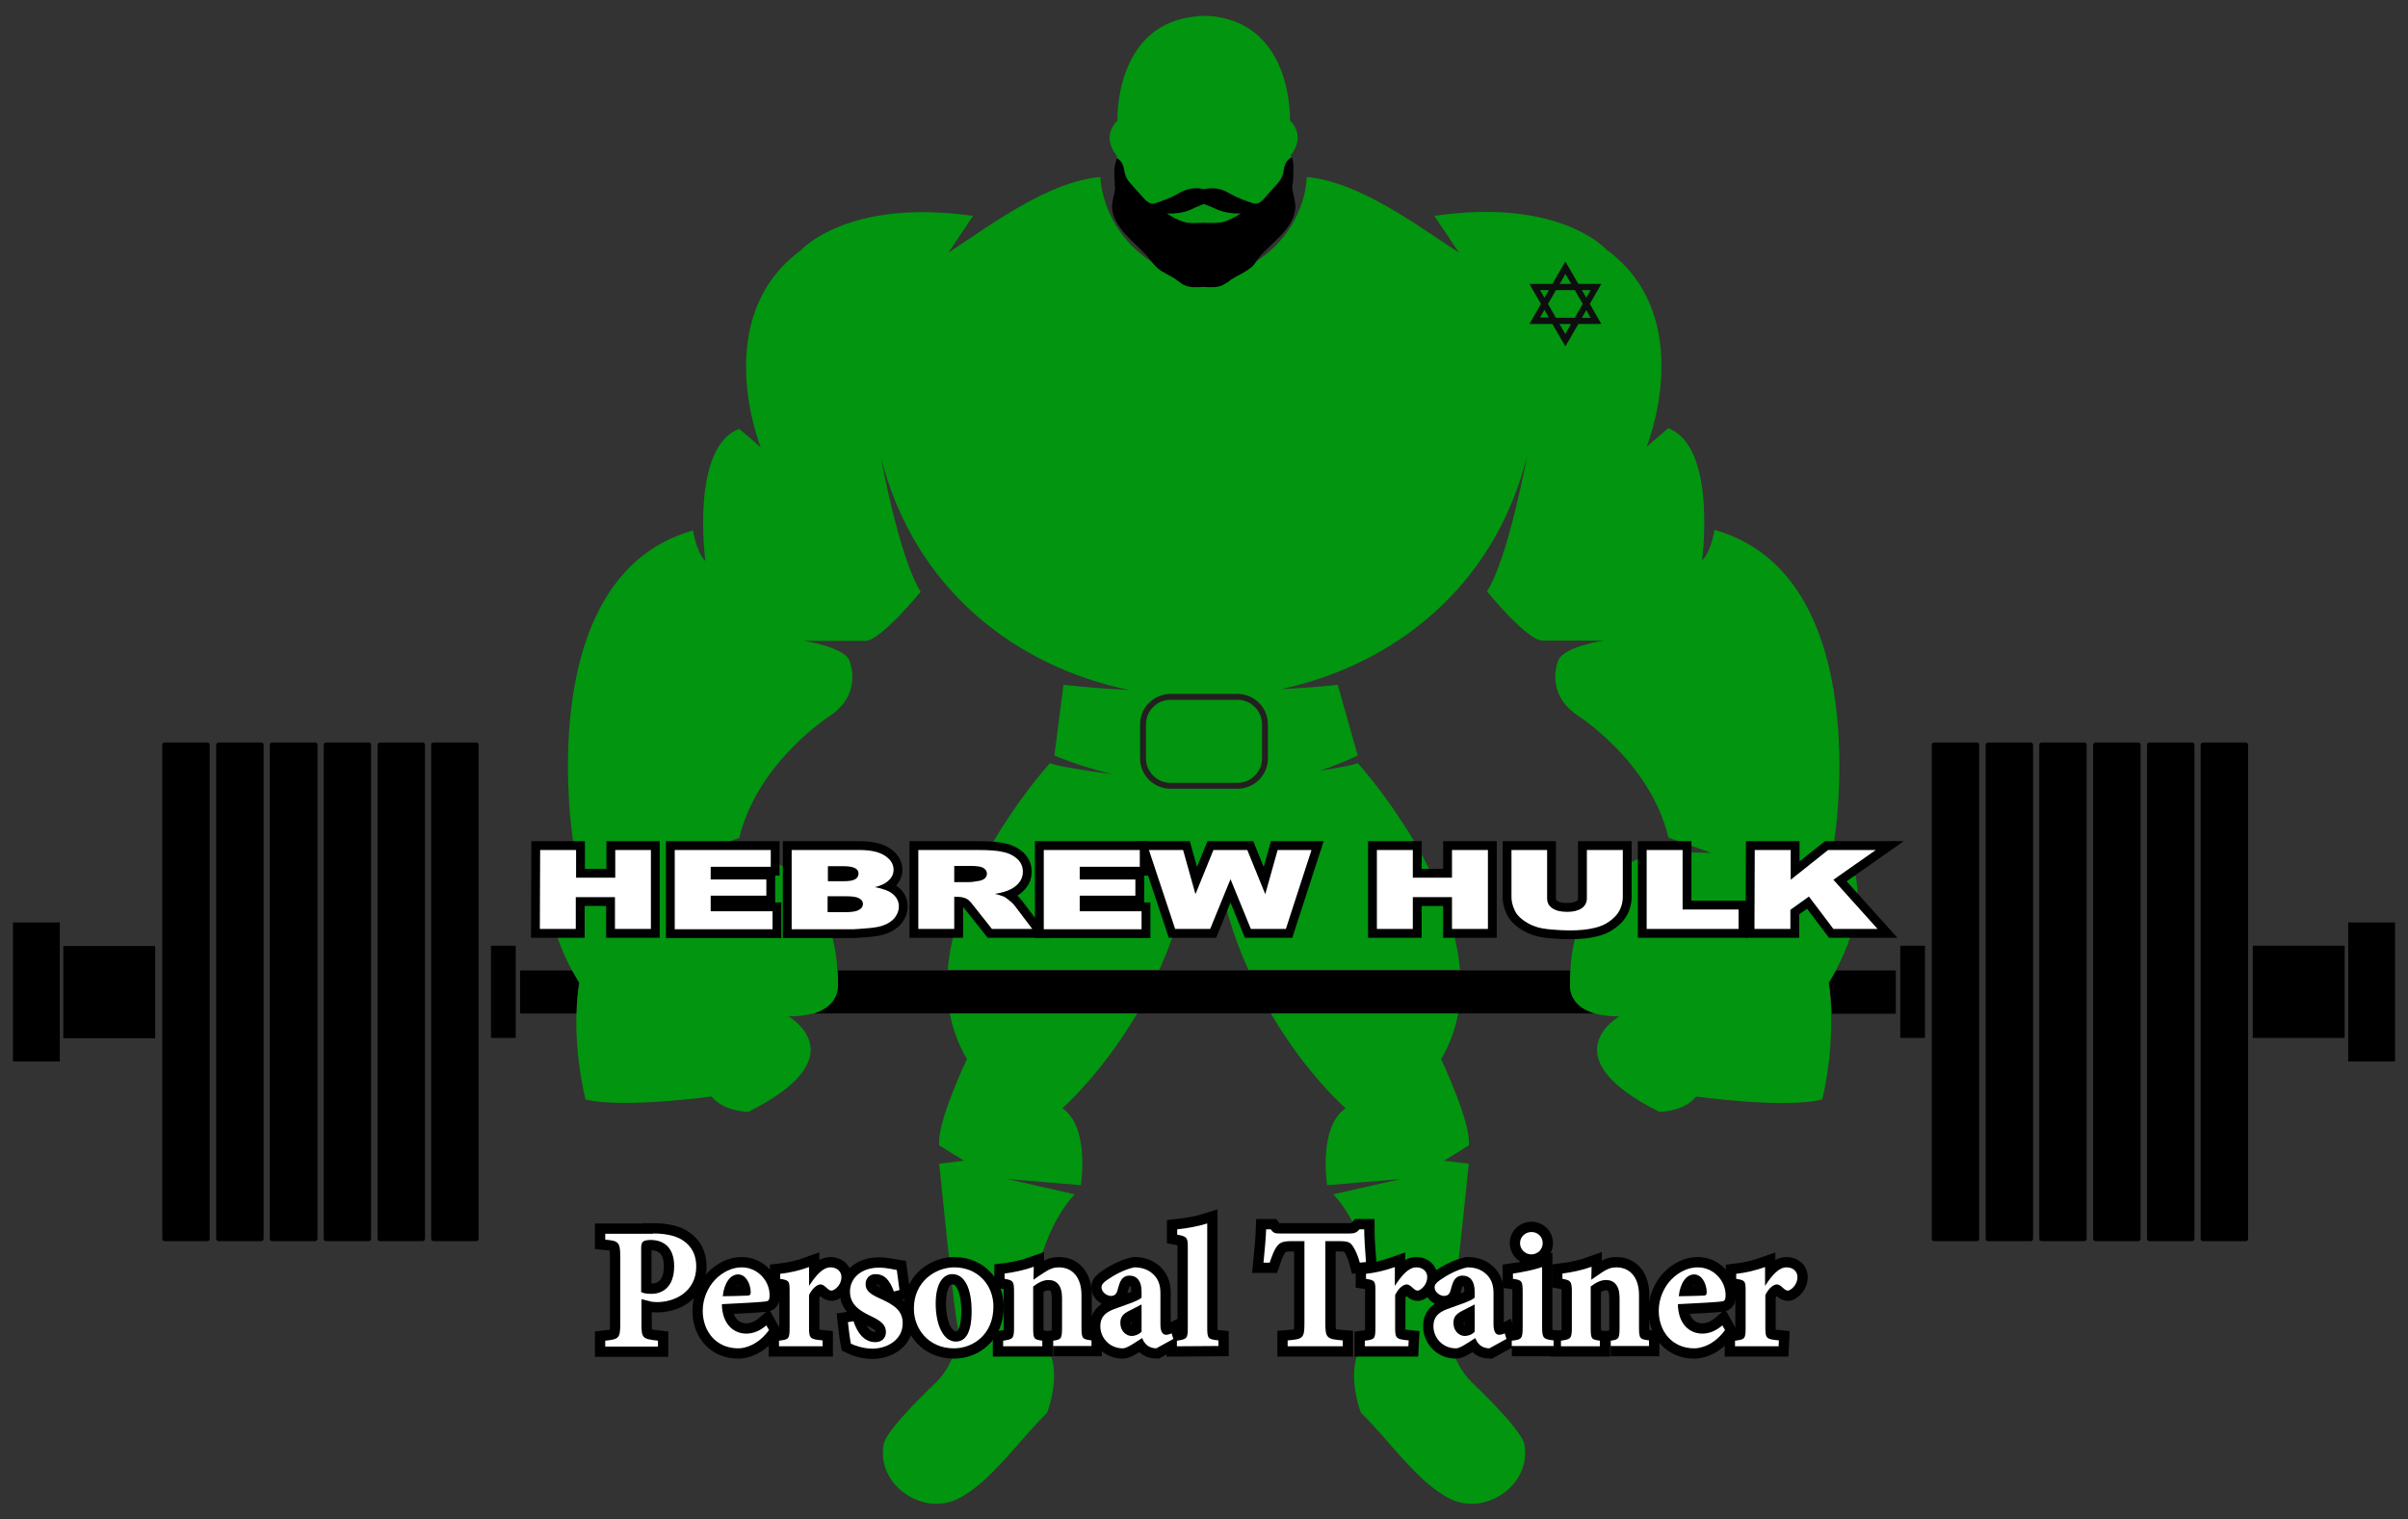 <?xml version="1.0" encoding="utf-8"?>
<!-- Generator: Adobe Illustrator 27.7.0, SVG Export Plug-In . SVG Version: 6.00 Build 0)  -->
<svg version="1.1" id="Layer_1" xmlns="http://www.w3.org/2000/svg" xmlns:xlink="http://www.w3.org/1999/xlink" x="0px" y="0px"
	 viewBox="0 0 817.6 515.9" style="enable-background:new 0 0 817.6 515.9;" xml:space="preserve">
<rect x="0" y="0" width="817.6" height="515.9" fill="#333333" stroke="none"/>
<style type="text/css">
	.st0{fill:none;}
	.st1{fill:#02950F;}
	.st2{fill:#02950F;stroke:#231F20;stroke-width:2;stroke-miterlimit:10;}
	.st3{stroke:#000000;stroke-width:6;stroke-miterlimit:10;}
	.st4{fill:#FFFFFF;}
	.st5{stroke:#000000;stroke-width:7;stroke-miterlimit:10;}
	.st6{fill:#0E0E0F;}
</style>
<rect x="645.2" y="321.1" width="8.4" height="31.3"/>
<rect x="166.7" y="321.1" width="8.4" height="31.3"/>
<rect x="21.5" y="321.2" width="31.2" height="31.3"/>
<rect x="4.4" y="313.2" width="15.9" height="47.2"/>
<rect x="764.9" y="321.1" width="31.2" height="31.3"/>
<rect x="797.3" y="313.2" width="15.9" height="47.2"/>
<path d="M161.7,421.4h-14.5c-0.4,0-0.8-0.3-0.8-0.8V252.9c0-0.4,0.3-0.8,0.8-0.8h14.5c0.4,0,0.8,0.3,0.8,0.8v167.7
	C162.5,421.1,162.2,421.4,161.7,421.4z"/>
<path d="M143.5,421.4H129c-0.4,0-0.8-0.3-0.8-0.8V252.9c0-0.4,0.3-0.8,0.8-0.8h14.5c0.4,0,0.8,0.3,0.8,0.8v167.7
	C144.2,421.1,143.9,421.4,143.5,421.4z"/>
<path d="M125.2,421.4h-14.5c-0.4,0-0.8-0.3-0.8-0.8V252.9c0-0.4,0.3-0.8,0.8-0.8h14.5c0.4,0,0.8,0.3,0.8,0.8v167.7
	C126,421.1,125.6,421.4,125.2,421.4z"/>
<path d="M107,421.4H92.4c-0.4,0-0.8-0.3-0.8-0.8V252.9c0-0.4,0.3-0.8,0.8-0.8H107c0.4,0,0.8,0.3,0.8,0.8v167.7
	C107.7,421.1,107.4,421.4,107,421.4z"/>
<path d="M88.7,421.4H74.2c-0.4,0-0.8-0.3-0.8-0.8V252.9c0-0.4,0.3-0.8,0.8-0.8h14.5c0.4,0,0.8,0.3,0.8,0.8v167.7
	C89.5,421.1,89.1,421.4,88.7,421.4z"/>
<path d="M70.4,421.4H55.9c-0.4,0-0.8-0.3-0.8-0.8V252.9c0-0.4,0.3-0.8,0.8-0.8h14.5c0.4,0,0.8,0.3,0.8,0.8v167.7
	C71.2,421.1,70.9,421.4,70.4,421.4z"/>
<path d="M762.5,421.4H748c-0.4,0-0.8-0.3-0.8-0.8V252.9c0-0.4,0.3-0.8,0.8-0.8h14.5c0.4,0,0.8,0.3,0.8,0.8v167.7
	C763.3,421.1,763,421.4,762.5,421.4z"/>
<path d="M744.3,421.4h-14.5c-0.4,0-0.8-0.3-0.8-0.8V252.9c0-0.4,0.3-0.8,0.8-0.8h14.5c0.4,0,0.8,0.3,0.8,0.8v167.7
	C745,421.1,744.7,421.4,744.3,421.4z"/>
<path d="M726,421.4h-14.5c-0.4,0-0.8-0.3-0.8-0.8V252.9c0-0.4,0.3-0.8,0.8-0.8H726c0.4,0,0.8,0.3,0.8,0.8v167.7
	C726.8,421.1,726.4,421.4,726,421.4z"/>
<path d="M707.7,421.4h-14.5c-0.4,0-0.8-0.3-0.8-0.8V252.9c0-0.4,0.3-0.8,0.8-0.8h14.5c0.4,0,0.8,0.3,0.8,0.8v167.7
	C708.5,421.1,708.2,421.4,707.7,421.4z"/>
<path d="M689.5,421.4H675c-0.4,0-0.8-0.3-0.8-0.8V252.9c0-0.4,0.3-0.8,0.8-0.8h14.5c0.4,0,0.8,0.3,0.8,0.8v167.7
	C690.3,421.1,689.9,421.4,689.5,421.4z"/>
<path d="M671.2,421.4h-14.5c-0.4,0-0.8-0.3-0.8-0.8V252.9c0-0.4,0.3-0.8,0.8-0.8h14.5c0.4,0,0.8,0.3,0.8,0.8v167.7
	C672,421.1,671.7,421.4,671.2,421.4z"/>
<g>
	<path class="st0" d="M556.1,291.8c2.1-3.1,25.1-2.1,25.1-2.1l-14.6-5.2c-6.3-26.1-31.3-41.8-31.3-41.8c-10.4-7.3-6.3-17.8-6.3-17.8
		c1-5.2,15.7-7.3,15.7-7.3h-20.9c-5.2,0-18.8-16.7-18.8-16.7c7.3-11.5,13.6-46,13.6-46c-11.1,44.6-45.3,71-83.6,79.2
		c11.9-0.7,19.3-1.5,19.3-1.5l6.8,24c-4.3,2.1-8.6,3.8-13,5.2c6.5-1,11.7-1.9,13-2.6c0,0,31.9,35,34.7,70.2h37.5"/>
	<path class="st0" d="M402.5,303.1c-2.2,9.6-5.3,18.4-8.9,26.3h30.3c-3.6-7.9-6.7-16.7-8.9-26.3H402.5z"/>
	<path class="st0" d="M397.4,266.8h22.8c5.1,0,9.3-4.2,9.3-9.3v-11.6c0-5.1-4.2-9.3-9.3-9.3h-22.8c-5.1,0-9.3,4.2-9.3,9.3v11.6
		C388.1,262.6,392.2,266.8,397.4,266.8z M389.8,245.9c0-4.2,3.4-7.6,7.6-7.6h22.8c4.2,0,7.6,3.4,7.6,7.6v11.6c0,4.2-3.4,7.6-7.6,7.6
		h-22.8c-4.2,0-7.6-3.4-7.6-7.6V245.9z"/>
	<path class="st0" d="M377.8,263c-12.1-3-19.7-6.4-19.7-6.4l3.1-24c7.6,0.8,15.2,1.4,22.5,1.8c-38.7-7.9-73.3-34.3-84.6-79.4
		c0,0,6.3,34.5,13.6,46c0,0-13.6,16.7-18.8,16.7H273c0,0,14.6,2.1,15.7,7.3c0,0,4.2,10.4-6.3,17.8c0,0-25.1,15.7-31.3,41.8
		l-14.6,5.2c0,0,23-1,25.1,2.1c0,0,21.5,8.4,22.9,37.6H322c2.8-35.2,34.7-70.2,34.7-70.2C358.3,260.2,367.7,261.6,377.8,263z"/>
	<path d="M194.2,329.5h-17.6v14.6h19.1c0.1-3.4,0.4-6.9,0.9-10.5C196.7,333.6,195.6,332.1,194.2,329.5z"/>
	<path d="M643.7,329.5h-20.3c-1.4,2.6-2.4,4.2-2.4,4.2c0.6,3.5,0.8,7,0.9,10.5h21.8V329.5z"/>
	<path d="M533.1,334.7c-0.1-1.8,0-3.5,0.1-5.2h-37.5h-71.8h-30.3h-71.8h-37.5c0.1,1.7,0.1,3.4,0.1,5.2c0,0,0.7,6.8-8.4,9.4h46.5
		h63.6h45.4h63.6h46.5C532.5,341.5,533.1,334.7,533.1,334.7z"/>
	<g>
		<path class="st1" d="M420.2,238.3h-22.8c-4.2,0-7.6,3.4-7.6,7.6v11.6c0,4.2,3.4,7.6,7.6,7.6h22.8c4.2,0,7.6-3.4,7.6-7.6v-11.6
			C427.8,241.7,424.4,238.3,420.2,238.3z"/>
		<path class="st1" d="M386.1,344.1h-63.6c1,5.3,2.9,10.5,5.8,15.5c0,0-10.4,21.9-9.4,29.3l8.4,5.2l-8.4,1c0,0,5.2,52.2,6.3,55.4
			c0,0,1,10.4-7.3,18.8c0,0-16.7,15.6-17.8,20.9c-2.8,13.6,12.8,24.6,24.9,18.8c11-5.2,21.6-20.7,30.5-29.3c0,0,8.4-20.9-6.3-28.2
			c0,0,1-30.3,15.7-46l-23-5.2l25.1,2.1c0,0,3.1-19.9-6.3-26.1C360.7,376.3,373.9,364.8,386.1,344.1z"/>
		<path class="st1" d="M499.7,469.3c-8.4-8.4-7.3-18.8-7.3-18.8c1-3.1,6.3-55.4,6.3-55.4l-8.4-1l8.4-5.2c1-7.3-9.4-29.3-9.4-29.3
			c3-5,4.8-10.2,5.8-15.5h-63.6c12.1,20.7,25.4,32.2,25.4,32.2c-9.4,6.3-6.3,26.1-6.3,26.1l25.1-2.1l-23,5.2
			c14.6,15.7,15.7,46,15.7,46c-14.6,7.3-6.3,28.2-6.3,28.2c8.9,8.5,19.5,24.1,30.5,29.3c12.1,5.8,27.7-5.2,24.9-18.8
			C516.4,485,499.7,469.3,499.7,469.3z"/>
		<path class="st1" d="M379.3,53c-0.1,0.2-0.1,0.4-0.1,0.6c1.1,0.6,1.7,1.7,2,2.8c0.4,1.2,0.4,2.5,1,3.7c0.5,1,1.2,1.8,2,2.7
			c1.4,1.5,2.7,3,4.1,4.6c0.8,0.8,1.7,1.8,3,1.7c0.5,0,1-0.2,1.4-0.3c2-0.7,4.1-1.5,5.9-2.4c1.3-0.6,2.5-1.4,3.8-1.9
			c2-0.7,4.2-0.8,6.3-0.3c2.1-0.5,4.3-0.4,6.3,0.3c1.4,0.5,2.6,1.2,3.8,1.9c1.9,1,3.9,1.7,5.9,2.4c0.5,0.2,0.9,0.3,1.4,0.3
			c1.3,0,2.3-0.9,3-1.7c1.4-1.5,2.7-3,4.1-4.6c0.8-0.8,1.5-1.7,2-2.7c0.6-1.2,0.6-2.5,1-3.7c0.3-1.2,1-2.4,2.3-3
			c-0.1-0.4-0.3-0.6-0.4-0.5c0,0,5.7-6.1-0.1-12c0,0,1.2-33.4-27.6-35.5c-0.6,0-1.1,0-1.7,0s-1.1,0-1.7,0v0.1
			c-28.8,2-27.6,35.5-27.6,35.5C373.5,46.9,379.3,53,379.3,53z"/>
		<path class="st1" d="M409.8,69.6c-0.4-0.1-0.7-0.2-1.1-0.4c-0.3,0.1-0.7,0.2-1.1,0.4c-1.1,0.4-2.2,0.9-3.2,1.4
			c-2.5,1.1-5.5,1.6-8.4,1.4c1.7,1.2,3.6,2.2,5.7,2.9c2.3,0.7,4.4,0.5,6.8,0.4c3,0,5.1,0.3,7.2-0.4c2.1-0.6,4-1.7,5.7-2.9
			c-2.9,0.2-5.8-0.3-8.4-1.4C411.9,70.5,410.9,70,409.8,69.6z"/>
		<g>
			<path class="st1" d="M623.3,329.5c4.9-9.1,14.2-31.1-0.5-44.1c0,0,14.6-89.9-40.7-105.5c0,0-1,7.3-4.2,10.4
				c0,0,5.2-38.7-11.5-44.9l-7.3,6.3c0,0,17.8-43.9-13.6-66.9c0,0-15.7-17.8-58.5-11.5l8.4,12.5c-14.7-9.6-34-24.1-51.7-25.7
				c-0.6,11.8-7.6,22.6-17.4,28.8c-0.5,0.6-1,1.2-1.7,1.8c-1.9,1.6-4.6,2.5-6.6,4c-0.9,0.6-1.6,1.3-2.6,1.8c-1.9,1-4.4,0.9-6.7,0.7
				c-2.3,0.2-4.8,0.3-6.7-0.7c-1-0.5-1.7-1.2-2.6-1.8c-2.1-1.5-4.7-2.4-6.6-4c-0.6-0.5-1.1-1.1-1.6-1.7
				c-9.9-6.2-16.8-17.1-17.6-28.9c-17.6,1.5-37,16.1-51.6,25.7l8.4-12.5C287.6,67.2,271.9,85,271.9,85c-31.3,23-13.6,66.9-13.6,66.9
				l-7.3-6.3c-16.7,6.3-11.5,44.9-11.5,44.9c-3.1-3.1-4.2-10.4-4.2-10.4c-55.4,15.7-40.7,105.5-40.7,105.5
				c-14.6,13-5.3,34.8-0.4,43.9h0.1c1.4,2.6,2.4,4.2,2.4,4.2c-0.6,3.5-0.8,6.9-0.9,10.4h-0.1c-0.4,15.8,3.1,29.2,3.1,29.2
				c12.5,3.1,42.8-1,42.8-1c4.2,5.2,12.5,5.2,12.5,5.2c37.6-18.8,13.6-32.4,13.6-32.4c3.2,0,5.9-0.4,7.9-0.9h0.5
				c9-2.7,8.4-9.5,8.4-9.5c0.1-1.8,0-3.5-0.1-5.2h-0.1c-1.4-29.2-22.8-37.7-22.8-37.7c-2.1-3.1-25.1-2.1-25.1-2.1l14.6-5.2
				c6.3-26.1,31.3-41.8,31.3-41.8c10.4-7.3,6.3-17.8,6.3-17.8c-1-5.2-15.7-7.3-15.7-7.3h20.9c5.2,0,18.8-16.7,18.8-16.7
				c-7.3-11.5-13.6-46-13.6-46c11.3,45.1,45.9,71.5,84.6,79.4c-7.3-0.4-14.8-0.9-22.5-1.8l-3.1,24c0,0,7.6,3.4,19.7,6.4
				c-10.1-1.4-19.4-2.9-21.2-3.8c0,0-31.9,35-34.7,70.2h71.8c3.6-7.9,6.7-16.7,8.9-26.3H415c2.2,9.6,5.3,18.4,8.9,26.3h71.8
				c-2.8-35.2-34.7-70.2-34.7-70.2c-1.3,0.6-6.5,1.6-13,2.6c4.3-1.4,8.7-3.1,13-5.2l-6.8-24c0,0-7.4,0.9-19.3,1.5
				c38.3-8.2,72.5-34.6,83.6-79.2c0,0-6.3,34.5-13.6,46c0,0,13.6,16.7,18.8,16.7h20.9c0,0-14.6,2.1-15.7,7.3c0,0-4.2,10.4,6.3,17.8
				c0,0,25.1,15.7,31.3,41.8l14.6,5.2c0,0-23-1-25.1,2.1c0,0-21.4,8.6-22.8,37.8l0,0c-0.1,1.7-0.1,3.4-0.1,5.2c0,0-0.7,6.8,8.4,9.4
				h-0.1c2.3,0.6,5,1,8.4,1c0,0-24,13.6,13.6,32.4c0,0,8.4,0,12.5-5.2c0,0,30.3,4.2,42.8,1c0,0,3.5-13.4,3-29.2h0.1
				c-0.1-3.4-0.4-6.9-0.9-10.5C620.9,333.6,621.9,332.1,623.3,329.5L623.3,329.5z"/>
			<path class="st2" d="M429.5,257.5c0,5.1-4.2,9.3-9.3,9.3h-22.8c-5.1,0-9.3-4.2-9.3-9.3v-11.6c0-5.1,4.2-9.3,9.3-9.3h22.8
				c5.1,0,9.3,4.2,9.3,9.3V257.5z"/>
		</g>
	</g>
	<path d="M438.8,64c0-0.2,0-0.5-0.1-0.7c0.1-0.3,0.1-0.6,0.2-0.9c0.2-1.4,0.3-2.9,0.2-4.3c0.1-1.6,0.1-3.2-0.5-4.7
		c-0.1,0-0.1,0.1-0.2,0.1c0,0,0,0.1,0,0.1c-1.1,0.6-1.9,1.7-2.2,2.8c-0.4,1.2-0.3,2.5-0.9,3.7c-0.5,1-1.1,1.9-1.9,2.8
		c-1.4,1.5-2.7,3-4.1,4.6c-0.8,0.8-1.7,1.8-3,1.7c-0.5,0-1-0.2-1.4-0.3c-2-0.7-4.1-1.5-5.9-2.4c-1.3-0.6-2.5-1.4-3.8-1.9
		c-2-0.7-4.2-0.8-6.3-0.3c-2-0.5-4.3-0.4-6.3,0.3c-1.4,0.5-2.6,1.2-3.8,1.9c-1.9,1-3.9,1.7-5.9,2.4c-0.5,0.2-0.9,0.3-1.4,0.3
		c-1.3,0-2.3-0.9-3-1.7c-1.4-1.5-2.7-3-4.1-4.6c-0.8-0.8-1.5-1.7-2-2.7c-0.6-1.2-0.6-2.5-1-3.7c-0.3-1-0.8-1.9-1.8-2.5
		c-0.1-0.1-0.1-0.2-0.3-0.3c-1.5,3.4-0.8,6.8-0.7,10.4c-0.2,1.9-0.9,3.7-1,5.6c-0.2,3.5,1.9,6.9,4.5,9.8c2.6,2.9,5.7,5.4,8.1,8.3
		c0.4,0.5,0.8,1,1.2,1.5c0,0,0,0,0,0c0,0,0,0,0,0c0.5,0.6,1,1.2,1.6,1.7c1.6,1.5,4.2,2.4,6.3,3.9c0.9,0.6,1.6,1.3,2.6,1.8
		c1.9,1,4.4,0.9,6.7,0.7c2.3,0.2,5,0.3,6.7-0.7c1-0.6,1.9-1,2.7-1.8c2.6-1.6,4.6-2.3,6.5-3.9c0.7-0.3,1.4-1.4,1.9-2
		c-0.1,0-0.1,0-0.2,0.1c0.4-0.4,0.7-0.8,1-1.3c2.4-3,5.5-5.5,8.1-8.3c2.6-2.9,4.7-6.2,4.5-9.8C439.7,67.7,439,65.9,438.8,64z
		 M415.6,75.3c-2.1,0.6-4.2,0.4-7.2,0.4c-2.4,0-4.5,0.3-6.6-0.4c-2.1-0.6-4-1.7-5.7-2.9c2.7,0.2,5.6-0.1,8.1-1.2
		c1.1-0.5,2.3-1.1,3.4-1.5c0.4-0.1,0.7-0.3,1.1-0.5c0.3,0.1,0.8,0.3,1.2,0.5c1.1,0.4,2.1,0.8,3.1,1.3c2.5,1.1,5.5,1.6,8.4,1.4
		C419.6,73.6,417.7,74.6,415.6,75.3z"/>
</g>
<g>
	<path class="st3" d="M183.4,288.6h12.2v9.4h13.3v-9.4H221v26.8h-12.2v-10.8h-13.3v10.8h-12.2L183.4,288.6L183.4,288.6z"/>
	<path class="st3" d="M229.1,288.6h32.6v5.7h-20.4v4.3h18.9v5.5h-18.9v5.3h21v6.1h-33.2L229.1,288.6L229.1,288.6z"/>
	<path class="st3" d="M268.9,288.6h22.8c3.8,0,6.7,0.6,8.7,1.9s3,2.9,3,4.8c0,1.6-0.7,2.9-2.2,4.1c-1,0.8-2.4,1.4-4.2,1.8
		c2.8,0.5,4.9,1.3,6.2,2.4c1.3,1.1,2,2.5,2,4.2c0,1.4-0.5,2.6-1.4,3.8c-0.9,1.1-2.2,2-3.9,2.6c-1,0.4-2.6,0.7-4.6,0.9
		c-2.7,0.2-4.6,0.4-5.5,0.4h-21v-26.9L268.9,288.6L268.9,288.6z M281.1,299.2h5.3c1.9,0,3.2-0.2,4-0.7c0.7-0.4,1.1-1.1,1.1-1.9
		s-0.4-1.4-1.1-1.8s-2-0.7-3.9-0.7h-5.4V299.2z M281.1,309.7h6.2c2.1,0,3.6-0.3,4.4-0.8c0.9-0.5,1.3-1.2,1.3-2s-0.4-1.4-1.3-1.9
		s-2.3-0.7-4.5-0.7H281v5.4H281.1z"/>
	<path class="st3" d="M311.8,315.4v-26.8h20.3c3.8,0,6.6,0.2,8.6,0.7c2,0.4,3.6,1.3,4.8,2.4c1.2,1.2,1.8,2.6,1.8,4.3
		c0,1.5-0.5,2.8-1.4,3.8c-0.9,1.1-2.2,2-3.8,2.6c-1,0.4-2.5,0.8-4.3,1.1c1.4,0.3,2.5,0.7,3.2,1c0.4,0.2,1.1,0.7,1.9,1.4
		c0.9,0.7,1.4,1.3,1.7,1.7l5.9,7.8h-13.7l-6.5-8.2c-0.8-1.1-1.6-1.8-2.2-2.1c-0.9-0.4-1.9-0.6-3-0.6H324v10.9L311.8,315.4
		L311.8,315.4z M324,299.5h5.1c0.6,0,1.6-0.1,3.2-0.4c0.8-0.1,1.5-0.4,2-0.8s0.8-1,0.8-1.6c0-0.9-0.4-1.5-1.2-2s-2.3-0.7-4.5-0.7
		H324V299.5z"/>
	<path class="st3" d="M354.4,288.6H387v5.7h-20.4v4.3h18.9v5.5h-18.9v5.3h21v6.1h-33.2V288.6z"/>
	<path class="st3" d="M390.1,288.6h11.6l4.2,15l6.1-15h11.5l6.1,15l4.2-15h11.5l-8.7,26.8h-11.9l-6.9-16.9l-6.9,16.9H399
		L390.1,288.6z"/>
	<path class="st3" d="M467.5,288.6h12.2v9.4H493v-9.4h12.2v26.8H493v-10.8h-13.3v10.8h-12.2V288.6z"/>
	<path class="st3" d="M538.9,288.6H551v16c0,1.6-0.4,3.1-1.1,4.5c-0.7,1.4-1.9,2.6-3.4,3.7s-3.2,1.8-4.9,2.2
		c-2.4,0.6-5.2,0.9-8.5,0.9c-1.9,0-4-0.1-6.3-0.3c-2.3-0.2-4.2-0.5-5.7-1.1c-1.5-0.5-2.9-1.3-4.2-2.3s-2.1-2-2.6-3.1
		c-0.8-1.7-1.1-3.2-1.1-4.5v-16h12.1V305c0,1.5,0.6,2.6,1.8,3.4s2.8,1.2,5,1.2c2.1,0,3.7-0.4,4.9-1.2c1.2-0.8,1.8-2,1.8-3.4v-16.4
		H538.9z"/>
	<path class="st3" d="M559.1,288.6h12.2v20.2h19v6.6h-31.2V288.6z"/>
	<path class="st3" d="M595.8,288.6H608v10.1l12.7-10.1h16.2l-14.4,10.1l15,16.7h-15l-8.3-11l-6.3,4.5v6.5h-12.2L595.8,288.6
		L595.8,288.6z"/>
</g>
<g>
	<path class="st4" d="M183.4,288.6h12.2v9.4h13.3v-9.4H221v26.8h-12.2v-10.8h-13.3v10.8h-12.2L183.4,288.6L183.4,288.6z"/>
	<path class="st4" d="M229.1,288.6h32.6v5.7h-20.4v4.3h18.9v5.5h-18.9v5.3h21v6.1h-33.2L229.1,288.6L229.1,288.6z"/>
	<path class="st4" d="M268.9,288.6h22.8c3.8,0,6.7,0.6,8.7,1.9s3,2.9,3,4.8c0,1.6-0.7,2.9-2.2,4.1c-1,0.8-2.4,1.4-4.2,1.8
		c2.8,0.5,4.9,1.3,6.2,2.4c1.3,1.1,2,2.5,2,4.2c0,1.4-0.5,2.6-1.4,3.8c-0.9,1.1-2.2,2-3.9,2.6c-1,0.4-2.6,0.7-4.6,0.9
		c-2.7,0.2-4.6,0.4-5.5,0.4h-21v-26.9L268.9,288.6L268.9,288.6z M281.1,299.2h5.3c1.9,0,3.2-0.2,4-0.7c0.7-0.4,1.1-1.1,1.1-1.9
		s-0.4-1.4-1.1-1.8s-2-0.7-3.9-0.7h-5.4V299.2z M281.1,309.7h6.2c2.1,0,3.6-0.3,4.4-0.8c0.9-0.5,1.3-1.2,1.3-2s-0.4-1.4-1.3-1.9
		s-2.3-0.7-4.5-0.7H281v5.4H281.1z"/>
	<path class="st4" d="M311.8,315.4v-26.8h20.3c3.8,0,6.6,0.2,8.6,0.7c2,0.4,3.6,1.3,4.8,2.4c1.2,1.2,1.8,2.6,1.8,4.3
		c0,1.5-0.5,2.8-1.4,3.8c-0.9,1.1-2.2,2-3.8,2.6c-1,0.4-2.5,0.8-4.3,1.1c1.4,0.3,2.5,0.7,3.2,1c0.4,0.2,1.1,0.7,1.9,1.4
		c0.9,0.7,1.4,1.3,1.7,1.7l5.9,7.8h-13.7l-6.5-8.2c-0.8-1.1-1.6-1.8-2.2-2.1c-0.9-0.4-1.9-0.6-3-0.6H324v10.9L311.8,315.4
		L311.8,315.4z M324,299.5h5.1c0.6,0,1.6-0.1,3.2-0.4c0.8-0.1,1.5-0.4,2-0.8s0.8-1,0.8-1.6c0-0.9-0.4-1.5-1.2-2s-2.3-0.7-4.5-0.7
		H324V299.5z"/>
	<path class="st4" d="M354.4,288.6H387v5.7h-20.4v4.3h18.9v5.5h-18.9v5.3h21v6.1h-33.2V288.6z"/>
	<path class="st4" d="M390.1,288.6h11.6l4.2,15l6.1-15h11.5l6.1,15l4.2-15h11.5l-8.7,26.8h-11.9l-6.9-16.9l-6.9,16.9H399
		L390.1,288.6z"/>
	<path class="st4" d="M467.5,288.6h12.2v9.4H493v-9.4h12.2v26.8H493v-10.8h-13.3v10.8h-12.2V288.6z"/>
	<path class="st4" d="M538.9,288.6H551v16c0,1.6-0.4,3.1-1.1,4.5c-0.7,1.4-1.9,2.6-3.4,3.7s-3.2,1.8-4.9,2.2
		c-2.4,0.6-5.2,0.9-8.5,0.9c-1.9,0-4-0.1-6.3-0.3c-2.3-0.2-4.2-0.5-5.7-1.1c-1.5-0.5-2.9-1.3-4.2-2.3s-2.1-2-2.6-3.1
		c-0.8-1.7-1.1-3.2-1.1-4.5v-16h12.1V305c0,1.5,0.6,2.6,1.8,3.4s2.8,1.2,5,1.2c2.1,0,3.7-0.4,4.9-1.2c1.2-0.8,1.8-2,1.8-3.4v-16.4
		H538.9z"/>
	<path class="st4" d="M559.1,288.6h12.2v20.2h19v6.6h-31.2V288.6z"/>
	<path class="st4" d="M595.8,288.6H608v10.1l12.7-10.1h16.2l-14.4,10.1l15,16.7h-15l-8.3-11l-6.3,4.5v6.5h-12.2L595.8,288.6
		L595.8,288.6z"/>
</g>
<g>
	<path class="st5" d="M221.7,418.8c4.5,0,8,0.8,10.4,2.5c2.7,1.9,4.3,4.7,4.3,8.7c0,8.6-7.3,12.1-13.3,12.1c-0.6,0-1.3-0.1-1.7-0.1
		l-3.6-0.9v8.4c0,4.9,0.4,5.1,5.6,5.7v2h-17.9v-2c4.6-0.5,5.1-0.8,5.1-5.7v-22.8c0-5-0.6-5.4-5.1-5.8v-2h16.2V418.8z M217.7,438.7
		c0.7,0.4,2,0.6,3.5,0.6c3.1,0,7.7-1.7,7.7-9.4c0-6.6-3.8-8.9-8-8.9c-1.4,0-2.3,0.3-2.6,0.6c-0.4,0.4-0.6,1-0.6,2.1L217.7,438.7
		L217.7,438.7z"/>
	<path class="st5" d="M261.1,451.6c-3.7,5.1-8.2,6.2-10.4,6.2c-7.6,0-12.1-5.8-12.1-12.8c0-4.1,1.8-8,4.2-10.5
		c2.6-2.7,5.9-4.2,9-4.2c5.5,0,9.5,4.6,9.5,9.4c0,1.1-0.1,1.9-0.9,2.1c-1.1,0.3-9.2,0.7-15.3,1c0.1,6.8,4,10,8.3,10
		c2.3,0,4.6-0.9,6.8-2.8L261.1,451.6z M250.6,432.7c-2.5,0-4.7,2.7-5.2,7.4c2.7,0,5.3-0.1,8.2-0.2c0.9,0,1.3-0.2,1.3-1.2
		C254.8,435.7,253.2,432.7,250.6,432.7z"/>
	<path class="st5" d="M279.3,457.1h-14.8v-1.9c3.3-0.4,3.6-0.6,3.6-4.3v-12.7c0-3.3-0.2-3.5-3.2-4v-1.7c3.4-0.4,6.5-1.1,9.8-2.3
		c0,1.9,0,4.5,0,6.4c2.4-3.7,4.7-6.3,7.3-6.3c2.2,0,3.7,1.4,3.7,3.3c0,2.4-1.7,3.9-2.7,4.4c-0.7,0.4-1.3,0.1-1.7-0.2
		c-1-0.8-1.7-1.7-2.7-1.7s-2.7,1.1-3.9,3.6v11.1c0,3.7,0.4,3.9,4.6,4.3L279.3,457.1L279.3,457.1z"/>
	<path class="st5" d="M303.5,438.5c-1.4-3.9-3.2-5.9-6.3-5.9c-1.8,0-3.3,1.3-3.3,3.4c0,2.2,1.6,3.4,4.7,4.8c4.9,2.2,7.9,4.1,7.9,8.5
		c0,5.7-5.4,8.6-10.3,8.6c-3.1,0-6.1-1.1-7.3-1.7c-0.3-1.5-0.8-5.3-1-7.3l1.9-0.3c1.2,3.7,3.5,7.1,7.4,7.1c2.2,0,3.6-1.4,3.6-3.4
		c0-2.1-1.1-3.5-4.6-5.2c-4-1.9-7.6-3.9-7.6-8.6c0-4.5,3.8-8.1,9.8-8.1c2.7,0,4.8,0.6,6.1,0.8c0.2,1.5,0.7,5.3,0.9,6.8L303.5,438.5z
		"/>
	<path class="st5" d="M324,430.3c8,0,13.3,6,13.3,13.3c0,9.5-6.9,14.2-13.4,14.2c-8.6,0-13.6-6.6-13.6-13.4
		C310.2,435.1,317.7,430.3,324,430.3z M323.3,432.6c-2.9,0-5.6,2.9-5.6,10c0,7.4,2.7,12.9,6.8,12.9c2.7,0,5.4-1.9,5.4-10.3
		C329.9,437.4,327.5,432.6,323.3,432.6z"/>
	<path class="st5" d="M357.6,457.1v-1.9c2.8-0.4,3-0.7,3-4.7v-9.9c0-4.2-1.9-6-4.6-6c-1.8,0-3.5,0.9-5.2,2.2v14.1
		c0,3.8,0.3,3.9,3.1,4.3v1.9h-13.3v-1.9c3.3-0.5,3.7-0.6,3.7-4.5v-12.2c0-3.6-0.4-3.8-3.2-4.3v-1.8c3.2-0.4,6.9-1.2,9.9-2.3
		c0,1-0.1,3-0.1,4.4c1.2-0.8,2.4-1.7,3.9-2.6c1.7-1.1,3-1.6,4.7-1.6c4.7,0,7.7,3.5,7.7,9.4v11.1c0,3.8,0.4,3.9,3.4,4.3v1.9h-13
		V457.1z"/>
	<path class="st5" d="M392.6,457.8c-1.3,0-2.6-0.5-3.3-1.2c-0.8-0.7-1.2-1.6-1.5-2.3c-2.3,1.5-5.2,3.5-6.5,3.5
		c-4.8,0-7.7-3.8-7.7-7.5c0-3,1.5-4.6,4.6-5.8c3.5-1.3,8.1-2.7,9.4-3.9v-2.1c0-3.5-1.5-5.4-4.2-5.4c-1.1,0-1.9,0.5-2.5,1.2
		c-0.7,0.9-1,2.1-1.5,3.9c-0.4,1.4-1.2,1.8-2.2,1.8c-1.4,0-3.2-1.3-3.2-2.9c0-1,0.7-1.7,2-2.6c2.3-1.6,5.8-3.5,9.1-4.2
		c2.1,0,4.1,0.5,5.7,1.7c2.4,1.8,3.2,4.1,3.2,7.1v10.6c0,2.8,1,3.5,1.9,3.5c0.6,0,1.3-0.2,1.9-0.5l0.6,1.9L392.6,457.8z
		 M387.6,442.9c-1.1,0.6-2.8,1.4-4.1,2.1c-2,1-3.1,2-3.1,4.1c0,3.2,2.3,4.5,3.8,4.5c1.1,0,2.3-0.4,3.4-1.4
		C387.6,449.4,387.6,445.7,387.6,442.9z"/>
	<path class="st5" d="M399.6,457.1v-1.9c3.5-0.5,3.7-0.8,3.7-4.5v-27.3c0-3.2-0.3-3.6-3.6-4.2v-1.8c3.8-0.4,7.7-1.2,10.2-2
		c0,2.7,0,5.4,0,8.1v27.1c0,3.9,0.2,4.1,3.8,4.5v1.9L399.6,457.1L399.6,457.1z"/>
	<path class="st5" d="M461.7,428.7c-0.6-2.4-1.7-4.6-2.3-5.5c-1-1.4-1.5-1.8-4.9-1.8H450v28c0,4.8,0.5,5.3,5.9,5.7v2h-18.7v-2
		c5.2-0.4,5.7-0.8,5.7-5.7v-28h-4.2c-3.3,0-4.2,0.5-5.3,2c-0.8,1.1-1.5,3-2.3,5.3H429c0.4-4.1,0.8-8.3,0.9-11.3h1.6
		c0.9,1.4,1.6,1.4,3.3,1.4h23.5c1.6,0,2.3-0.3,3.3-1.4h1.6c0,2.6,0.3,7.4,0.6,11.1L461.7,428.7z"/>
	<path class="st5" d="M478.2,457.1h-14.8v-1.9c3.3-0.4,3.6-0.6,3.6-4.3v-12.7c0-3.3-0.2-3.5-3.2-4v-1.7c3.4-0.4,6.4-1.1,9.8-2.3
		c0,1.9,0,4.5,0,6.4c2.4-3.7,4.7-6.3,7.3-6.3c2.2,0,3.7,1.4,3.7,3.3c0,2.4-1.7,3.9-2.6,4.4c-0.7,0.4-1.3,0.1-1.7-0.2
		c-1-0.8-1.7-1.7-2.7-1.7s-2.7,1.1-3.9,3.6v11.1c0,3.7,0.4,3.9,4.6,4.3L478.2,457.1L478.2,457.1z"/>
	<path class="st5" d="M505.7,457.8c-1.3,0-2.6-0.5-3.3-1.2c-0.8-0.7-1.2-1.6-1.5-2.3c-2.3,1.5-5.2,3.5-6.5,3.5
		c-4.8,0-7.7-3.8-7.7-7.5c0-3,1.5-4.6,4.6-5.8c3.5-1.3,8.1-2.7,9.4-3.9v-2.1c0-3.5-1.5-5.4-4.2-5.4c-1.1,0-1.9,0.5-2.5,1.2
		c-0.7,0.9-1,2.1-1.5,3.9c-0.4,1.4-1.2,1.8-2.2,1.8c-1.4,0-3.2-1.3-3.2-2.9c0-1,0.7-1.7,2-2.6c2.3-1.6,5.8-3.5,9.1-4.2
		c2.2,0,4.1,0.5,5.7,1.7c2.4,1.8,3.2,4.1,3.2,7.1v10.6c0,2.8,1,3.5,1.9,3.5c0.6,0,1.3-0.2,1.9-0.5l0.6,1.9L505.7,457.8z
		 M500.7,442.9c-1.1,0.6-2.8,1.4-4.1,2.1c-2,1-3.1,2-3.1,4.1c0,3.2,2.3,4.5,3.8,4.5c1.1,0,2.4-0.4,3.4-1.4
		C500.7,449.4,500.7,445.7,500.7,442.9z"/>
	<path class="st5" d="M513.3,457.1v-1.9c3.4-0.4,3.7-0.6,3.7-4.8v-11.7c0-3.8-0.3-4.1-3.3-4.5v-1.8c3.5-0.5,6.9-1.2,9.9-2.2
		c0,2.5,0,4.9,0,7.3v12.8c0,4,0.3,4.4,3.9,4.8v1.9h-14.2L513.3,457.1L513.3,457.1z M519.9,425.9c-2,0-3.8-1.7-3.8-3.8
		c0-2.2,1.8-3.8,3.9-3.8c2.1,0,3.8,1.6,3.8,3.8C523.8,424.2,522.1,425.9,519.9,425.9z"/>
	<path class="st5" d="M546.9,457.1v-1.9c2.8-0.4,3-0.7,3-4.7v-9.9c0-4.2-1.9-6-4.6-6c-1.8,0-3.5,0.9-5.2,2.2v14.1
		c0,3.8,0.3,3.9,3.1,4.3v1.9H530v-1.9c3.3-0.5,3.7-0.6,3.7-4.5v-12.2c0-3.6-0.5-3.8-3.2-4.3v-1.8c3.2-0.4,6.9-1.2,9.9-2.3
		c0,1-0.1,3-0.1,4.4c1.2-0.8,2.4-1.7,3.8-2.6c1.7-1.1,3-1.6,4.7-1.6c4.7,0,7.7,3.5,7.7,9.4v11.1c0,3.8,0.4,3.9,3.4,4.3v1.9h-13
		L546.9,457.1L546.9,457.1z"/>
	<path class="st5" d="M585.7,451.6c-3.7,5.1-8.2,6.2-10.4,6.2c-7.6,0-12.1-5.8-12.1-12.8c0-4.1,1.8-8,4.2-10.5
		c2.6-2.7,5.9-4.2,9-4.2c5.5,0,9.5,4.6,9.5,9.4c0,1.1-0.1,1.9-0.9,2.1c-1.1,0.3-9.2,0.7-15.3,1c0.1,6.8,4,10,8.3,10
		c2.3,0,4.6-0.9,6.8-2.8L585.7,451.6z M575.2,432.7c-2.5,0-4.7,2.7-5.2,7.4c2.7,0,5.3-0.1,8.2-0.2c0.9,0,1.3-0.2,1.3-1.2
		C579.4,435.7,577.8,432.7,575.2,432.7z"/>
	<path class="st5" d="M603.9,457.1h-14.8v-1.9c3.3-0.4,3.6-0.6,3.6-4.3v-12.7c0-3.3-0.2-3.5-3.2-4v-1.7c3.4-0.4,6.4-1.1,9.8-2.3
		c0,1.9,0,4.5,0,6.4c2.4-3.7,4.7-6.3,7.3-6.3c2.2,0,3.7,1.4,3.7,3.3c0,2.4-1.7,3.9-2.6,4.4c-0.7,0.4-1.3,0.1-1.7-0.2
		c-1-0.8-1.7-1.7-2.7-1.7s-2.7,1.1-3.9,3.6v11.1c0,3.7,0.4,3.9,4.6,4.3L603.9,457.1L603.9,457.1z"/>
</g>
<g>
	<path class="st4" d="M221.7,418.8c4.5,0,8,0.8,10.4,2.5c2.7,1.9,4.3,4.7,4.3,8.7c0,8.6-7.3,12.1-13.3,12.1c-0.6,0-1.3-0.1-1.7-0.1
		l-3.6-0.9v8.4c0,4.9,0.4,5.1,5.6,5.7v2h-17.9v-2c4.6-0.5,5.1-0.8,5.1-5.7v-22.8c0-5-0.6-5.4-5.1-5.8v-2h16.2V418.8z M217.7,438.7
		c0.7,0.4,2,0.6,3.5,0.6c3.1,0,7.7-1.7,7.7-9.4c0-6.6-3.8-8.9-8-8.9c-1.4,0-2.3,0.3-2.6,0.6c-0.4,0.4-0.6,1-0.6,2.1L217.7,438.7
		L217.7,438.7z"/>
	<path class="st4" d="M261.1,451.6c-3.7,5.1-8.2,6.2-10.4,6.2c-7.6,0-12.1-5.8-12.1-12.8c0-4.1,1.8-8,4.2-10.5
		c2.6-2.7,5.9-4.2,9-4.2c5.5,0,9.5,4.6,9.5,9.4c0,1.1-0.1,1.9-0.9,2.1c-1.1,0.3-9.2,0.7-15.3,1c0.1,6.8,4,10,8.3,10
		c2.3,0,4.6-0.9,6.8-2.8L261.1,451.6z M250.6,432.7c-2.5,0-4.7,2.7-5.2,7.4c2.7,0,5.3-0.1,8.2-0.2c0.9,0,1.3-0.2,1.3-1.2
		C254.8,435.7,253.2,432.7,250.6,432.7z"/>
	<path class="st4" d="M279.3,457.1h-14.8v-1.9c3.3-0.4,3.6-0.6,3.6-4.3v-12.7c0-3.3-0.2-3.5-3.2-4v-1.7c3.4-0.4,6.5-1.1,9.8-2.3
		c0,1.9,0,4.5,0,6.4c2.4-3.7,4.7-6.3,7.3-6.3c2.2,0,3.7,1.4,3.7,3.3c0,2.4-1.7,3.9-2.7,4.4c-0.7,0.4-1.3,0.1-1.7-0.2
		c-1-0.8-1.7-1.7-2.7-1.7s-2.7,1.1-3.9,3.6v11.1c0,3.7,0.4,3.9,4.6,4.3L279.3,457.1L279.3,457.1z"/>
	<path class="st4" d="M303.5,438.5c-1.4-3.9-3.2-5.9-6.3-5.9c-1.8,0-3.3,1.3-3.3,3.4c0,2.2,1.6,3.4,4.7,4.8c4.9,2.2,7.9,4.1,7.9,8.5
		c0,5.7-5.4,8.6-10.3,8.6c-3.1,0-6.1-1.1-7.3-1.7c-0.3-1.5-0.8-5.3-1-7.3l1.9-0.3c1.2,3.7,3.5,7.1,7.4,7.1c2.2,0,3.6-1.4,3.6-3.4
		c0-2.1-1.1-3.5-4.6-5.2c-4-1.9-7.6-3.9-7.6-8.6c0-4.5,3.8-8.1,9.8-8.1c2.7,0,4.8,0.6,6.1,0.8c0.2,1.5,0.7,5.3,0.9,6.8L303.5,438.5z
		"/>
	<path class="st4" d="M324,430.3c8,0,13.3,6,13.3,13.3c0,9.5-6.9,14.2-13.4,14.2c-8.6,0-13.6-6.6-13.6-13.4
		C310.2,435.1,317.7,430.3,324,430.3z M323.3,432.6c-2.9,0-5.6,2.9-5.6,10c0,7.4,2.7,12.9,6.8,12.9c2.7,0,5.4-1.9,5.4-10.3
		C329.9,437.4,327.5,432.6,323.3,432.6z"/>
	<path class="st4" d="M357.6,457.1v-1.9c2.8-0.4,3-0.7,3-4.7v-9.9c0-4.2-1.9-6-4.6-6c-1.8,0-3.5,0.9-5.2,2.2v14.1
		c0,3.8,0.3,3.9,3.1,4.3v1.9h-13.3v-1.9c3.3-0.5,3.7-0.6,3.7-4.5v-12.2c0-3.6-0.4-3.8-3.2-4.3v-1.8c3.2-0.4,6.9-1.2,9.9-2.3
		c0,1-0.1,3-0.1,4.4c1.2-0.8,2.4-1.7,3.9-2.6c1.7-1.1,3-1.6,4.7-1.6c4.7,0,7.7,3.5,7.7,9.4v11.1c0,3.8,0.4,3.9,3.4,4.3v1.9h-13
		V457.1z"/>
	<path class="st4" d="M392.6,457.8c-1.3,0-2.6-0.5-3.3-1.2c-0.8-0.7-1.2-1.6-1.5-2.3c-2.3,1.5-5.2,3.5-6.5,3.5
		c-4.8,0-7.7-3.8-7.7-7.5c0-3,1.5-4.6,4.6-5.8c3.5-1.3,8.1-2.7,9.4-3.9v-2.1c0-3.5-1.5-5.4-4.2-5.4c-1.1,0-1.9,0.5-2.5,1.2
		c-0.7,0.9-1,2.1-1.5,3.9c-0.4,1.4-1.2,1.8-2.2,1.8c-1.4,0-3.2-1.3-3.2-2.9c0-1,0.7-1.7,2-2.6c2.3-1.6,5.8-3.5,9.1-4.2
		c2.1,0,4.1,0.5,5.7,1.7c2.4,1.8,3.2,4.1,3.2,7.1v10.6c0,2.8,1,3.5,1.9,3.5c0.6,0,1.3-0.2,1.9-0.5l0.6,1.9L392.6,457.8z
		 M387.6,442.9c-1.1,0.6-2.8,1.4-4.1,2.1c-2,1-3.1,2-3.1,4.1c0,3.2,2.3,4.5,3.8,4.5c1.1,0,2.3-0.4,3.4-1.4
		C387.6,449.4,387.6,445.7,387.6,442.9z"/>
	<path class="st4" d="M399.6,457.1v-1.9c3.5-0.5,3.7-0.8,3.7-4.5v-27.3c0-3.2-0.3-3.6-3.6-4.2v-1.8c3.8-0.4,7.7-1.2,10.2-2
		c0,2.7,0,5.4,0,8.1v27.1c0,3.9,0.2,4.1,3.8,4.5v1.9L399.6,457.1L399.6,457.1z"/>
	<path class="st4" d="M461.7,428.7c-0.6-2.4-1.7-4.6-2.3-5.5c-1-1.4-1.5-1.8-4.9-1.8H450v28c0,4.8,0.5,5.3,5.9,5.7v2h-18.7v-2
		c5.2-0.4,5.7-0.8,5.7-5.7v-28h-4.2c-3.3,0-4.2,0.5-5.3,2c-0.8,1.1-1.5,3-2.3,5.3H429c0.4-4.1,0.8-8.3,0.9-11.3h1.6
		c0.9,1.4,1.6,1.4,3.3,1.4h23.5c1.6,0,2.3-0.3,3.3-1.4h1.6c0,2.6,0.3,7.4,0.6,11.1L461.7,428.7z"/>
	<path class="st4" d="M478.2,457.1h-14.8v-1.9c3.3-0.4,3.6-0.6,3.6-4.3v-12.7c0-3.3-0.2-3.5-3.2-4v-1.7c3.4-0.4,6.4-1.1,9.8-2.3
		c0,1.9,0,4.5,0,6.4c2.4-3.7,4.7-6.3,7.3-6.3c2.2,0,3.7,1.4,3.7,3.3c0,2.4-1.7,3.9-2.6,4.4c-0.7,0.4-1.3,0.1-1.7-0.2
		c-1-0.8-1.7-1.7-2.7-1.7s-2.7,1.1-3.9,3.6v11.1c0,3.7,0.4,3.9,4.6,4.3L478.2,457.1L478.2,457.1z"/>
	<path class="st4" d="M505.7,457.8c-1.3,0-2.6-0.5-3.3-1.2c-0.8-0.7-1.2-1.6-1.5-2.3c-2.3,1.5-5.2,3.5-6.5,3.5
		c-4.8,0-7.7-3.8-7.7-7.5c0-3,1.5-4.6,4.6-5.8c3.5-1.3,8.1-2.7,9.4-3.9v-2.1c0-3.5-1.5-5.4-4.2-5.4c-1.1,0-1.9,0.5-2.5,1.2
		c-0.7,0.9-1,2.1-1.5,3.9c-0.4,1.4-1.2,1.8-2.2,1.8c-1.4,0-3.2-1.3-3.2-2.9c0-1,0.7-1.7,2-2.6c2.3-1.6,5.8-3.5,9.1-4.2
		c2.2,0,4.1,0.5,5.7,1.7c2.4,1.8,3.2,4.1,3.2,7.1v10.6c0,2.8,1,3.5,1.9,3.5c0.6,0,1.3-0.2,1.9-0.5l0.6,1.9L505.7,457.8z
		 M500.7,442.9c-1.1,0.6-2.8,1.4-4.1,2.1c-2,1-3.1,2-3.1,4.1c0,3.2,2.3,4.5,3.8,4.5c1.1,0,2.4-0.4,3.4-1.4
		C500.7,449.4,500.7,445.7,500.7,442.9z"/>
	<path class="st4" d="M513.3,457.1v-1.9c3.4-0.4,3.7-0.6,3.7-4.8v-11.7c0-3.8-0.3-4.1-3.3-4.5v-1.8c3.5-0.5,6.9-1.2,9.9-2.2
		c0,2.5,0,4.9,0,7.3v12.8c0,4,0.3,4.4,3.9,4.8v1.9h-14.2L513.3,457.1L513.3,457.1z M519.9,425.9c-2,0-3.8-1.7-3.8-3.8
		c0-2.2,1.8-3.8,3.9-3.8c2.1,0,3.8,1.6,3.8,3.8C523.8,424.2,522.1,425.9,519.9,425.9z"/>
	<path class="st4" d="M546.9,457.1v-1.9c2.8-0.4,3-0.7,3-4.7v-9.9c0-4.2-1.9-6-4.6-6c-1.8,0-3.5,0.9-5.2,2.2v14.1
		c0,3.8,0.3,3.9,3.1,4.3v1.9H530v-1.9c3.3-0.5,3.7-0.6,3.7-4.5v-12.2c0-3.6-0.5-3.8-3.2-4.3v-1.8c3.2-0.4,6.9-1.2,9.9-2.3
		c0,1-0.1,3-0.1,4.4c1.2-0.8,2.4-1.7,3.8-2.6c1.7-1.1,3-1.6,4.7-1.6c4.7,0,7.7,3.5,7.7,9.4v11.1c0,3.8,0.4,3.9,3.4,4.3v1.9h-13
		L546.9,457.1L546.9,457.1z"/>
	<path class="st4" d="M585.7,451.6c-3.7,5.1-8.2,6.2-10.4,6.2c-7.6,0-12.1-5.8-12.1-12.8c0-4.1,1.8-8,4.2-10.5
		c2.6-2.7,5.9-4.2,9-4.2c5.5,0,9.5,4.6,9.5,9.4c0,1.1-0.1,1.9-0.9,2.1c-1.1,0.3-9.2,0.7-15.3,1c0.1,6.8,4,10,8.3,10
		c2.3,0,4.6-0.9,6.8-2.8L585.7,451.6z M575.2,432.7c-2.5,0-4.7,2.7-5.2,7.4c2.7,0,5.3-0.1,8.2-0.2c0.9,0,1.3-0.2,1.3-1.2
		C579.4,435.7,577.8,432.7,575.2,432.7z"/>
	<path class="st4" d="M603.9,457.1h-14.8v-1.9c3.3-0.4,3.6-0.6,3.6-4.3v-12.7c0-3.3-0.2-3.5-3.2-4v-1.7c3.4-0.4,6.4-1.1,9.8-2.3
		c0,1.9,0,4.5,0,6.4c2.4-3.7,4.7-6.3,7.3-6.3c2.2,0,3.7,1.4,3.7,3.3c0,2.4-1.7,3.9-2.6,4.4c-0.7,0.4-1.3,0.1-1.7-0.2
		c-1-0.8-1.7-1.7-2.7-1.7s-2.7,1.1-3.9,3.6v11.1c0,3.7,0.4,3.9,4.6,4.3L603.9,457.1L603.9,457.1z"/>
</g>
<path class="st6" d="M539.8,103.2l3.9-6.8h-7.8l-4.4-7.6l-4.4,7.6h-7.8l3.9,6.8l-3.9,6.8h7.8l4.4,7.6l4.4-7.6h7.8L539.8,103.2z
	 M540.1,98.5l-1.5,2.6l-1.5-2.6H540.1z M537.4,103.2l-2.7,4.7h-6.4l-2.7-4.7l2.7-4.7h6.4L537.4,103.2z M531.5,93l2,3.4h-3.9
	L531.5,93z M522.9,98.5h3l-1.5,2.6L522.9,98.5z M522.9,107.8l1.5-2.6l1.5,2.6H522.9z M531.5,113.4l-2-3.4h3.9L531.5,113.4z
	 M538.6,105.3l1.5,2.6h-3L538.6,105.3z"/>
</svg>

